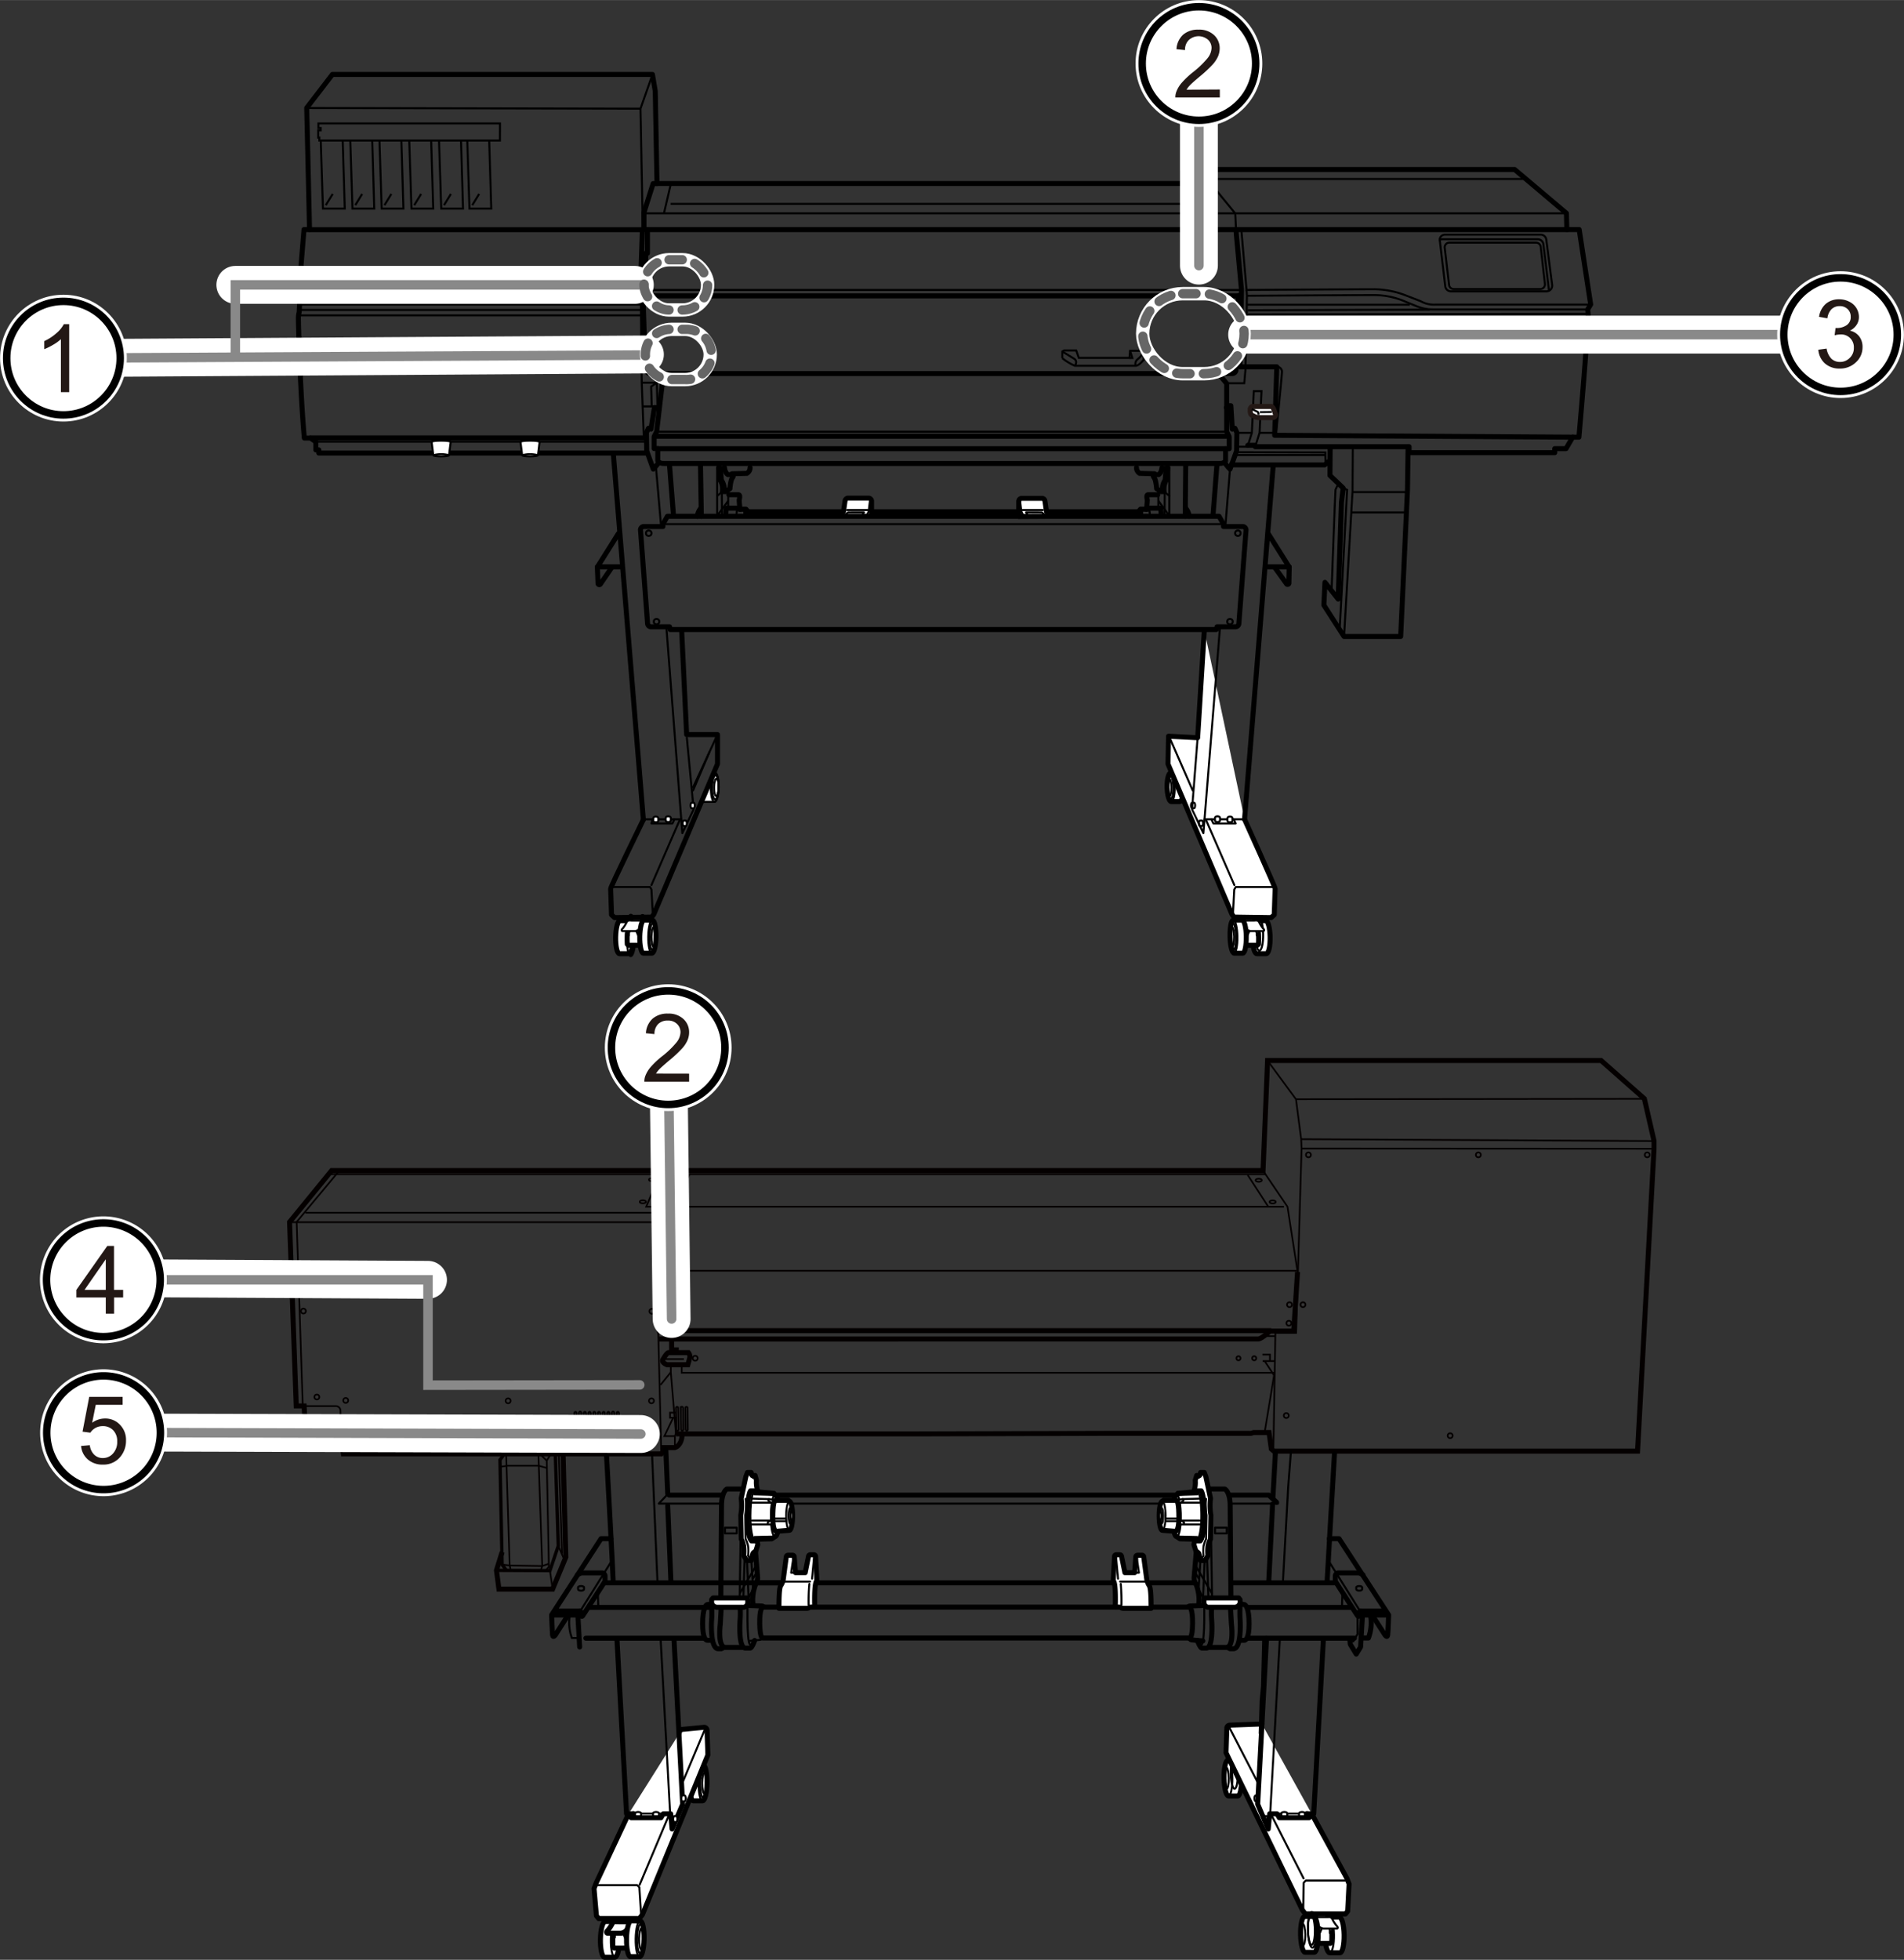 <svg xmlns="http://www.w3.org/2000/svg" width="100.58mm" height="103.51mm" viewBox="0 0 285.11 293.4"><rect x="0" y="0" width="285.11" height="293.4" fill="#333333" stroke="none"/><defs><style>.cls-1,.cls-14,.cls-3,.cls-6,.cls-7{fill:#fff;}.cls-1,.cls-14,.cls-2,.cls-3,.cls-4,.cls-5,.cls-7{stroke:#000;}.cls-1,.cls-11,.cls-12,.cls-16,.cls-17,.cls-18,.cls-2,.cls-3,.cls-4{stroke-linecap:round;}.cls-1,.cls-2,.cls-3,.cls-4{stroke-linejoin:round;}.cls-1,.cls-4,.cls-6,.cls-9{stroke-width:0.75px;}.cls-10,.cls-11,.cls-12,.cls-13,.cls-16,.cls-17,.cls-18,.cls-2,.cls-4,.cls-5,.cls-8,.cls-9{fill:none;}.cls-2,.cls-3,.cls-5,.cls-7{stroke-width:0.3px;}.cls-10,.cls-5,.cls-6,.cls-7,.cls-8,.cls-9{stroke-miterlimit:10;}.cls-6{stroke:#231815;}.cls-10,.cls-8,.cls-9{stroke:#040000;}.cls-8{stroke-width:0.25px;}.cls-10{stroke-width:0.5px;}.cls-11,.cls-13,.cls-16{stroke:#fff;}.cls-11{stroke-width:5.67px;}.cls-12{stroke:#898989;stroke-width:1.42px;}.cls-13{stroke-width:1.98px;}.cls-14{stroke-width:1.12px;}.cls-15{fill:#231815;}.cls-16{stroke-width:2px;}.cls-17,.cls-18{stroke:#666;stroke-width:1.4px;}.cls-17{stroke-dasharray:2 2;}.cls-18{stroke-dasharray:1.97 1.97;}</style></defs><g id="レイヤー_5" data-name="レイヤー 5"><path class="cls-1" d="M94.28,137.82c-.13,0-1.3,0-1.43,0-.34,0-.63,1.07-.66,2.44s.22,2.49.56,2.51c.14,0,1.31,0,1.43,0,.34,0,.64-1.07.67-2.44S94.62,137.84,94.28,137.82Z"/><ellipse class="cls-2" cx="94.23" cy="140.3" rx="2.48" ry="0.61" transform="matrix(0.02, -1, 1, 0.02, -47.68, 232.08)"/><path class="cls-1" d="M94.47,137.17V138a11.75,11.75,0,0,0-.54,1.76,15.75,15.75,0,0,0,0,1.59l.19.16h2.1l0-4.3"/><polyline class="cls-3" points="93.74 139.14 93.99 140.03 94.18 140.03 94.18 138.95"/><polyline class="cls-3" points="95.17 139.11 95.58 140.06 95.94 140.06 96.19 138.82"/><path class="cls-3" d="M93.86,138a4.85,4.85,0,0,1-.62,1c-.26.22-.15.39,0,.39s1.7,0,1.88,0a1.29,1.29,0,0,0,.81-.51c.12-.24.36-.76.36-.76s.12-.34-.26-.32-1.58,0-1.58,0A.55.55,0,0,0,93.86,138Z"/><path class="cls-1" d="M97.7,137.75H96.43c-.32,0-.6,1.08-.63,2.44s.22,2.5.54,2.51c.12,0,1.15,0,1.27,0,.32,0,.6-1.07.62-2.44S98,137.77,97.7,137.75Z"/><ellipse class="cls-2" cx="97.76" cy="140.23" rx="2.07" ry="0.48" transform="translate(-44.05 235.69) rotate(-89.07)"/><ellipse class="cls-2" cx="97.66" cy="140.22" rx="2.48" ry="0.58" transform="translate(-44.14 235.58) rotate(-89.07)"/><ellipse class="cls-2" cx="97.91" cy="140.23" rx="1.5" ry="0.35" transform="translate(-43.9 235.85) rotate(-89.07)"/><path class="cls-3" d="M105.27,119.13c0,1.2.13.89.44.91H107c.32,0,.6-.94.62-2.14s-.21-2.18-.53-2.2"/><ellipse class="cls-2" cx="107.13" cy="117.87" rx="1.81" ry="0.48" transform="translate(-12.74 222.76) rotate(-88.92)"/><ellipse class="cls-2" cx="107.03" cy="117.86" rx="2.17" ry="0.58" transform="translate(-12.83 222.65) rotate(-88.92)"/><ellipse class="cls-2" cx="107.29" cy="117.87" rx="1.31" ry="0.35" transform="translate(-12.59 222.91) rotate(-88.92)"/><line class="cls-2" x1="106.21" y1="112.63" x2="103.79" y2="118.32"/><line class="cls-4" x1="91.84" y1="67.89" x2="96.34" y2="122.7"/><path class="cls-4" d="M92.59,79.89l-3.14,5,.1,2.45a.19.19,0,0,0,.35.1L91.57,85"/><line class="cls-4" x1="89.45" y1="84.85" x2="92.92" y2="84.85"/><line class="cls-2" x1="98.21" y1="69.76" x2="98.99" y2="78.7"/><line class="cls-4" x1="100.25" y1="69.59" x2="100.86" y2="77.26"/><line class="cls-4" x1="104.89" y1="69.59" x2="105.02" y2="77.3"/><path class="cls-4" d="M104.89,76.15a2.1,2.1,0,0,0-.47,1.15"/><line class="cls-2" x1="107.39" y1="70" x2="107.39" y2="77.26"/><path class="cls-2" d="M108.08,69.89l.16,1.91a2.48,2.48,0,0,1,.39,1,3.93,3.93,0,0,1,0,.79"/><path class="cls-4" d="M107.64,69.89l.16,1.91a2.38,2.38,0,0,1,.38,1,3.93,3.93,0,0,1,0,.79h.45l.67-.44a6.79,6.79,0,0,1,.19-1.21,1.34,1.34,0,0,1,.25-.51l.13-.41"/><path class="cls-4" d="M112.32,70a1,1,0,0,1-.48.86l-2.23.06-.22.13H109s-.42-.22-.51-1.05"/><line class="cls-2" x1="109.04" y1="73.24" x2="109.04" y2="76"/><path class="cls-4" d="M111.9,76.51a.85.85,0,0,0-.19-.28h-1l-.19-.16h-1.72s-.12,0-.12,1.14"/><path class="cls-2" d="M110.47,76.07a2.64,2.64,0,0,0-.16,1.21"/><line class="cls-2" x1="107.42" y1="74.22" x2="108.21" y2="73.55"/><line class="cls-2" x1="109.01" y1="75.02" x2="107.51" y2="77.05"/><line class="cls-2" x1="108.08" y1="72.28" x2="108.12" y2="77.25"/><polyline class="cls-4" points="126.22 76.61 111.68 76.61 111.68 77.28"/><line class="cls-4" x1="152.32" y1="76.61" x2="130.58" y2="76.61"/><path class="cls-4" d="M109.13,74.06h1.44c.32,0,.16.61.12.8a13.08,13.08,0,0,0,.13,1.37"/><line class="cls-2" x1="99.27" y1="78.46" x2="183.22" y2="78.46"/><circle class="cls-2" cx="97.14" cy="79.82" r="0.41"/><circle class="cls-2" cx="98.31" cy="93.06" r="0.41"/><path class="cls-4" d="M102.07,94.34l.75,15.63h4.62l0,4.4L97.89,136.9l-.3.39-5.56.08-.46-.42s-.13-3.61-.13-3.91,4.9-10.34,4.9-10.34"/><polyline class="cls-2" points="102.85 110.44 103.87 121.16 102.17 124.73 102.01 122.65 100.99 122.65 100.69 123.28 97.55 123.28 97.71 122.69"/><line class="cls-2" x1="102.01" y1="122.65" x2="99.78" y2="93.83"/><line class="cls-2" x1="100.99" y1="122.65" x2="96.47" y2="122.65"/><path class="cls-3" d="M98.58,122.48c0-.13-.17-.24-.38-.24s-.38.11-.38.24v.39c0,.13.17.23.38.23s.38-.1.38-.23Z"/><path class="cls-3" d="M100.45,122.43c0-.13-.17-.23-.39-.23s-.38.1-.38.23v.4c0,.13.17.23.38.23s.39-.1.39-.23Z"/><path class="cls-3" d="M102.69,123.67c.09,0,.16-.19.16-.42s-.08-.41-.17-.41h-.29c-.09,0-.17.18-.17.41s.08.41.18.41Z"/><path class="cls-3" d="M103.87,121c.1,0,.17-.19.17-.42s-.08-.41-.17-.41h-.29c-.1,0-.17.19-.17.42s.08.41.17.41Z"/><line class="cls-2" x1="101.75" y1="122.82" x2="97.55" y2="132.49"/><polyline class="cls-2" points="91.52 132.79 97.34 132.79 97.55 133.17 97.76 137.07"/><path class="cls-1" d="M188.09,137.82c.14,0,1.31,0,1.44,0,.33,0,.63,1.07.66,2.44s-.23,2.49-.57,2.51c-.13,0-1.3,0-1.43,0-.34,0-.63-1.07-.66-2.44S187.75,137.84,188.09,137.82Z"/><ellipse class="cls-2" cx="188.14" cy="140.3" rx="0.61" ry="2.48" transform="matrix(1, -0.02, 0.02, 1, -2.41, 3.29)"/><path class="cls-1" d="M187.9,137.17V138a12.74,12.74,0,0,1,.55,1.76,15.75,15.75,0,0,1,0,1.59l-.19.16h-2.1l0-4.3"/><polyline class="cls-3" points="188.64 139.14 188.38 140.03 188.19 140.03 188.19 138.95"/><polyline class="cls-3" points="187.21 139.11 186.79 140.06 186.44 140.06 186.19 138.82"/><path class="cls-3" d="M188.52,138a4.85,4.85,0,0,0,.62,1c.25.22.14.39,0,.39s-1.7,0-1.88,0a1.29,1.29,0,0,1-.81-.51c-.13-.24-.36-.76-.36-.76s-.12-.34.25-.32,1.59,0,1.59,0A.55.55,0,0,1,188.52,138Z"/><path class="cls-1" d="M184.67,137.75H186c.32,0,.6,1.08.62,2.44s-.21,2.5-.53,2.51c-.13,0-1.15,0-1.27,0-.32,0-.6-1.07-.63-2.44S184.35,137.77,184.67,137.75Z"/><ellipse class="cls-2" cx="184.62" cy="140.23" rx="0.48" ry="2.07" transform="translate(-2.26 3.03) rotate(-0.93)"/><ellipse class="cls-2" cx="184.72" cy="140.22" rx="0.58" ry="2.48" transform="translate(-2.26 3.03) rotate(-0.93)"/><ellipse class="cls-2" cx="184.47" cy="140.23" rx="0.35" ry="1.5" transform="translate(-2.26 3.02) rotate(-0.93)"/><path class="cls-1" d="M175.3,115.69c.12,0,1.15,0,1.27,0,.32,0,.6.94.62,2.14S177,120,176.66,120h-1.27c-.32,0-.6-.94-.63-2.14S175,115.71,175.3,115.69Z"/><ellipse class="cls-2" cx="175.24" cy="117.87" rx="0.48" ry="1.81" transform="translate(-2.2 3.33) rotate(-1.08)"/><ellipse class="cls-2" cx="175.34" cy="117.86" rx="0.58" ry="2.17" transform="translate(-2.2 3.33) rotate(-1.08)"/><ellipse class="cls-2" cx="175.09" cy="117.87" rx="0.35" ry="1.31" transform="translate(-2.2 3.33) rotate(-1.08)"/><path class="cls-1" d="M186.36,122.65s4.58,10.1,4.58,10.39-.13,3.91-.13,3.91l-.47.42-5.56-.08-.29-.39-9.59-22.53.08-4.16,4.36.23,1-16.1"/><line class="cls-2" x1="178.59" y1="118.32" x2="174.98" y2="110.06"/><line class="cls-4" x1="190.65" y1="69.72" x2="186.36" y2="122.65"/><path class="cls-4" d="M189.91,79.89l3.14,5L193,87.3a.19.19,0,0,1-.35.1L190.93,85"/><line class="cls-4" x1="193.05" y1="84.85" x2="189.57" y2="84.85"/><line class="cls-2" x1="184.26" y1="69.32" x2="183.5" y2="78.7"/><line class="cls-4" x1="182.23" y1="69.5" x2="181.63" y2="77.26"/><line class="cls-4" x1="177.55" y1="69.67" x2="177.48" y2="77.3"/><path class="cls-4" d="M177.6,76.15a2.1,2.1,0,0,1,.47,1.15"/><line class="cls-2" x1="175.1" y1="70" x2="175.1" y2="77.26"/><path class="cls-2" d="M174.41,69.89l-.16,1.91a2.38,2.38,0,0,0-.38,1,3.16,3.16,0,0,0,0,.79"/><path class="cls-4" d="M174.85,69.89l-.15,1.91a2.48,2.48,0,0,0-.39,1,3.93,3.93,0,0,0,0,.79h-.44l-.67-.44A7.91,7.91,0,0,0,173,71.9a1.42,1.42,0,0,0-.26-.51L172.6,71"/><path class="cls-4" d="M170.18,70a1,1,0,0,0,.47.86l2.23.06.22.13h.39s.41-.22.51-1.05"/><line class="cls-2" x1="173.45" y1="73.24" x2="173.45" y2="76"/><path class="cls-4" d="M170.59,76.51a.85.85,0,0,1,.19-.28h1.05l.19-.16h1.72s.13,0,.13,1.14"/><path class="cls-2" d="M172,76.07a2.64,2.64,0,0,1,.16,1.21"/><line class="cls-2" x1="175.08" y1="74.22" x2="174.28" y2="73.55"/><line class="cls-2" x1="173.49" y1="75.02" x2="174.98" y2="77.05"/><line class="cls-2" x1="174.41" y1="72.28" x2="174.38" y2="77.25"/><polyline class="cls-4" points="156.85 76.61 170.81 76.61 170.81 77.28"/><path class="cls-4" d="M173.36,74.06h-1.43c-.32,0-.16.61-.13.8a13.08,13.08,0,0,1-.13,1.37"/><path class="cls-4" d="M182.14,94.24l.1-.41H185a.51.51,0,0,0,.51-.47l1.07-14a.51.51,0,0,0-.51-.54h-2.86v-.35l-.66-1.18H99.94l-.67,1.18v.35H96.41a.5.5,0,0,0-.5.54l1.06,14a.52.52,0,0,0,.51.47h2.78l.09.41Z"/><circle class="cls-2" cx="185.36" cy="79.82" r="0.41"/><circle class="cls-2" cx="184.18" cy="93.06" r="0.41"/><line class="cls-2" x1="180.37" y1="122.65" x2="182.69" y2="93.83"/><line class="cls-2" x1="181.39" y1="122.65" x2="186.36" y2="122.65"/><path class="cls-3" d="M183.8,122.48c0-.13.17-.24.38-.24s.38.11.38.24v.39c0,.13-.17.23-.38.23s-.38-.1-.38-.23Z"/><path class="cls-3" d="M181.93,122.43c0-.13.17-.23.38-.23s.38.1.38.23v.4c0,.13-.17.23-.38.23s-.38-.1-.38-.23Z"/><path class="cls-3" d="M179.69,123.67c-.09,0-.17-.19-.17-.42s.08-.41.18-.41H180c.09,0,.16.18.16.41s-.08.41-.17.41Z"/><path class="cls-3" d="M178.5,121c-.09,0-.17-.19-.16-.42s.07-.41.17-.41h.29c.09,0,.17.19.16.42s-.07.41-.17.41Z"/><line class="cls-2" x1="180.62" y1="122.82" x2="184.83" y2="132.49"/><polyline class="cls-2" points="190.85 132.79 185.04 132.79 184.82 133.17 184.61 137.07"/><path class="cls-1" d="M125.77,77.28a.54.54,0,0,1,.13-.42c.16-.12.41-.28.41-.28l.23-1.61a.47.47,0,0,1,.46-.4h3.05a.46.46,0,0,1,.46.46v2.25Z"/><path class="cls-2" d="M129.08,77.28a1,1,0,0,1,.13-.32l.16-.26H127l-.28.23a.57.57,0,0,0-.16.35"/><line class="cls-2" x1="126.85" y1="76.35" x2="129.91" y2="76.35"/><polyline class="cls-2" points="130.26 75.02 130.07 76.58 129.78 77.18"/><path class="cls-1" d="M157.24,77.28a.54.54,0,0,0-.13-.42c-.16-.12-.41-.28-.41-.28L156.47,75a.46.46,0,0,0-.46-.4h-3a.46.46,0,0,0-.46.46v2.25Z"/><path class="cls-2" d="M153.93,77.28a1,1,0,0,0-.13-.32l-.16-.26H156l.28.23a.57.57,0,0,1,.16.35"/><line class="cls-2" x1="156.16" y1="76.35" x2="153.1" y2="76.35"/><polyline class="cls-2" points="152.75 75.02 152.94 76.58 153.23 77.18"/><path class="cls-4" d="M186.85,66.66h1.06l.05.21H211v.89h21.81v-.6h1.69l1-1.72h.93s1.25-14,1.38-18.46l-.07-.65.45-.76-1.72-11.21h-1.85s-.06-2.44-.06-2.44l-7.75-6.55H177.34l-.24.24v1.86H98.38l-.26-13.82-.42-2.51H49.77l-3.84,5,.42,18.22h-.83l-.74,9,.16.57-.14,2.8a3.42,3.42,0,0,0-.12.94c0,.55.24,10.68.89,17.9h.91l.82.57v1.21h.44v.47H96.89"/><polyline class="cls-5" points="185.09 34.46 184.97 31.95 181.34 27.51 177.1 27.48"/><polyline class="cls-4" points="235.53 65.44 190.87 65.16 191.19 54.91 185.66 54.91 185.9 43.35 185.12 34.96 185.09 34.46"/><line class="cls-5" x1="44.8" y1="46.4" x2="95.98" y2="46.4"/><line class="cls-5" x1="44.76" y1="47.21" x2="96.02" y2="47.21"/><line class="cls-4" x1="234.67" y1="34.37" x2="96.82" y2="34.37"/><path class="cls-5" d="M185.88,34.4l.78,9s16.89-.1,19.25-.1a13.5,13.5,0,0,1,4.52.89l2.29.89a4.11,4.11,0,0,0,2.29.51H238.2"/><path class="cls-5" d="M186.66,43.39l.06.88s-.06,2.11,0,2.88-.23,7.77-.23,7.77"/><path class="cls-5" d="M186.72,44.27s16.71-.1,19.19-.1a11.71,11.71,0,0,1,4.58,1l1.72.7a6.57,6.57,0,0,0,2.42.45h23.12"/><line class="cls-5" x1="214.12" y1="46.35" x2="186.85" y2="46.44"/><line class="cls-5" x1="186.92" y1="47.07" x2="237.76" y2="46.98"/><path class="cls-5" d="M232.42,42.61l-.87-6.74a.84.84,0,0,0-.84-.74H216.36a.77.77,0,0,0-.74,1l.8,6.73a.85.85,0,0,0,.85.75h14.3A.85.85,0,0,0,232.42,42.61Z"/><path class="cls-5" d="M231.34,42.48l-.63-5.55a.71.71,0,0,0-.7-.61h-13a.69.69,0,0,0-.67.79l.65,5.55a.69.69,0,0,0,.7.61h12.91A.71.71,0,0,0,231.34,42.48Z"/><path class="cls-5" d="M231.93,43.44a.76.76,0,0,0,0-.15l-.82-6.74a.86.86,0,0,0-.85-.74H216a.86.86,0,0,0-.36.07"/><path class="cls-5" d="M191.27,54.91a.74.74,0,0,1,.7.81c-.06,1.06-.91,9.44-.91,9.44"/><polyline class="cls-5" points="187.96 66.87 188.61 64.79 188.9 58.55 187.75 58.55 187.46 64.79 186.81 66.87 185.09 66.87"/><polyline class="cls-4" points="199.18 66.95 199.15 71.17 201.13 73.06 200.87 75.19 200.38 89.68 198.4 87.18 198.24 90.59 201.26 95.28 209.74 95.28 210.76 73.28 210.85 66.91"/><polyline class="cls-5" points="202.57 66.91 202.53 73.53 201.26 95.28"/><line class="cls-5" x1="202.53" y1="73.66" x2="210.68" y2="73.66"/><polyline class="cls-5" points="201.13 73.06 201.72 73.32 200.62 93.97"/><path class="cls-5" d="M200.41,72.43s-.39.76-.43.89-.58,15.06-.58,15.06"/><path class="cls-5" d="M159.07,52.61v1a8,8,0,0,0,1.87,1.14h9.13c.5,0,1.18-.89,1.18-.89v-.72l-.08-.63h-1.95l-.09,1.06h-7.59l-.39-1.11h-1.82Z"/><path class="cls-5" d="M159.07,52.61l1.79,1.1c.59.39.08,1.06.08,1.06"/><path class="cls-5" d="M170.07,54.77a.87.87,0,0,1,.29-1c.51-.43.81-.77.81-1.27"/><polyline class="cls-5" points="169.13 53.59 169.56 53.59 169.22 52.52"/><line class="cls-5" x1="185.88" y1="43.4" x2="96.69" y2="43.4"/><line class="cls-5" x1="95.85" y1="43.32" x2="44.72" y2="43.32"/><line class="cls-5" x1="95.91" y1="44.12" x2="44.96" y2="43.95"/><polyline class="cls-4" points="183.63 61.02 183.84 60.73 184.31 60.73 184.53 64.24 184.7 64.11 184.92 64.11 185.21 64.75 185.17 67.5 184.19 70.22 183.98 70.01 183.35 69.24"/><line class="cls-5" x1="187.46" y1="64.79" x2="185.21" y2="64.79"/><line class="cls-5" x1="188.61" y1="64.79" x2="190.77" y2="64.79"/><polyline class="cls-5" points="186.53 54.95 186.32 57.36 183.63 57.36"/><path class="cls-4" d="M99.22,56V57l-.89,7.6-.38.76v1.79h.55V69s.17.38.93.38h83.15c.77,0,.94-.38.94-.38V67.17h.55V65.38l-.38-.76,0-7.2L182.53,56"/><polyline class="cls-4" points="98.5 67.17 132.04 67.17 157.79 67.17 183.51 67.17"/><polyline class="cls-4" points="98.67 61.31 98.46 61.01 97.99 61.01 97.48 64.24 97.31 64.11 97.1 64.11 96.8 64.75 96.84 67.5 97.82 70.22 98.03 70.01 98.67 69.24"/><polyline class="cls-5" points="98.33 64.62 125.25 64.62 154.6 64.62 183.69 64.62"/><polyline class="cls-4" points="98.08 65.3 124.99 65.3 154.86 65.3 183.94 65.3"/><polyline class="cls-4" points="96.19 34.51 95.88 43.49 96.01 44.29 185.85 44.29"/><polyline class="cls-5" points="95.95 43.96 96.08 56.36 96.11 57.62 96.41 65.52"/><path class="cls-4" d="M96.28,44.29l.36,10.92a.77.77,0,0,0,.77.71h87.1a.57.57,0,0,0,.57-.53l.37-11.14"/><polyline class="cls-5" points="96.24 60.84 98.46 60.84 98.73 60.67"/><polyline class="cls-5" points="99.2 56.26 98.35 57.28 96.19 57.28"/><polyline class="cls-5" points="98.46 60.84 98.35 57.28 97.5 57.87 97.59 60.84"/><line class="cls-5" x1="44.87" y1="45.59" x2="96" y2="45.59"/><line class="cls-5" x1="202.3" y1="76.71" x2="210.59" y2="76.71"/><polyline class="cls-4" points="98.38 27.48 97.8 27.48 96.43 31.8 96.43 34.37 96.95 34.37 96.95 37.91 96.69 37.91 96.69 44.26"/><line class="cls-5" x1="186.74" y1="45.61" x2="211.11" y2="45.61"/><line class="cls-5" x1="177.33" y1="25.6" x2="178.98" y2="27.51"/><line class="cls-5" x1="178.33" y1="26.79" x2="228.32" y2="26.79"/><line class="cls-5" x1="234.54" y1="31.93" x2="96.47" y2="31.93"/><line class="cls-5" x1="100.46" y1="27.49" x2="99.42" y2="31.95"/><line class="cls-5" x1="100.42" y1="30.52" x2="179.52" y2="30.52"/><line class="cls-5" x1="177.29" y1="27.53" x2="180.85" y2="31.87"/><line class="cls-4" x1="96.26" y1="34.38" x2="46.35" y2="34.38"/><polyline class="cls-5" points="97.7 11.15 95.91 16.26 96.26 34.38"/><polygon class="cls-5" points="74.86 21.03 47.82 21.03 47.82 20.59 47.65 20.59 47.65 19.51 48.02 19.51 48.02 19.16 47.68 19.16 47.68 18.47 74.87 18.47 74.86 21.03"/><polyline class="cls-5" points="48.03 21.06 48.36 31.23 51.63 31.23 51.32 21.01"/><line class="cls-5" x1="49.82" y1="29.03" x2="48.78" y2="30.71"/><polyline class="cls-5" points="52.45 21.06 52.78 31.23 56.04 31.23 55.74 21.01"/><line class="cls-5" x1="54.23" y1="29.03" x2="53.2" y2="30.71"/><polyline class="cls-5" points="56.82 21.06 57.15 31.23 60.41 31.23 60.1 21.01"/><line class="cls-5" x1="58.6" y1="29.03" x2="57.57" y2="30.71"/><polyline class="cls-5" points="61.28 21.06 61.61 31.23 64.87 31.23 64.56 21.01"/><line class="cls-5" x1="63.06" y1="29.03" x2="62.03" y2="30.71"/><polyline class="cls-5" points="65.74 21.06 66.07 31.23 69.33 31.23 69.03 21.01"/><line class="cls-5" x1="67.52" y1="29.03" x2="66.49" y2="30.71"/><polyline class="cls-5" points="69.97 21.06 70.3 31.23 73.56 31.23 73.25 21.01"/><line class="cls-5" x1="71.75" y1="29.03" x2="70.72" y2="30.71"/><line class="cls-4" x1="46.48" y1="65.55" x2="96.79" y2="65.55"/><line class="cls-5" x1="47.3" y1="66.12" x2="96.79" y2="66.12"/><path class="cls-6" d="M190.79,62.2h-2.51"/><path class="cls-6" d="M190.33,60.84h-2.76c-.26,0-.36.36-.36.36v.31s0,.42.15.56a1.55,1.55,0,0,0,.37.21,1.79,1.79,0,0,0,.83.24h2s.6-.06.41-.61-.27-.71-.27-.71S190.54,60.84,190.33,60.84Z"/><path class="cls-5" d="M187.47,61.23l.87.43s.14.08.11.44"/><line class="cls-5" x1="188.66" y1="61.69" x2="190.43" y2="61.67"/><polyline class="cls-5" points="185.13 67.7 198.46 67.73 198.46 68.16 198.49 69.2"/><polyline class="cls-4" points="199.08 68.97 198.36 69.59 184.41 69.59"/><line class="cls-5" x1="184.97" y1="68.12" x2="198.43" y2="68.12"/><path class="cls-7" d="M67.24,68.15c0,.09-.53.17-1.18.17s-1.18-.08-1.18-.17l-.25-2c0-.11.64-.19,1.43-.19s1.43.08,1.43.19Z"/><path class="cls-5" d="M64.88,68.15a4.43,4.43,0,0,1,2.36,0"/><path class="cls-7" d="M80.55,68.15c0,.09-.53.17-1.18.17s-1.18-.08-1.18-.17l-.25-2c0-.11.64-.19,1.43-.19s1.43.08,1.43.19Z"/><path class="cls-5" d="M78.19,68.15a4.43,4.43,0,0,1,2.36,0"/><polyline class="cls-2" points="184.76 122.68 185.03 123.28 181.69 123.28 181.39 122.65 180.37 122.65 180.2 124.73 178.5 121.16 179.34 110.44 179.21 112.01"/><line class="cls-2" x1="107.44" y1="109.97" x2="103.79" y2="117.86"/><line class="cls-5" x1="45.93" y1="16.16" x2="95.91" y2="16.26"/><circle class="cls-8" cx="104.1" cy="203.34" r="0.37"/><line class="cls-8" x1="43.32" y1="182.97" x2="98.13" y2="182.97"/><line class="cls-8" x1="98.83" y1="190.24" x2="194.18" y2="190.24"/><polyline class="cls-8" points="98.81 175.83 96.76 180.66 99.56 180.66"/><polyline class="cls-8" points="50.77 175.3 44.42 182.93 45.33 210.36"/><path class="cls-8" d="M45.54,210.5h4.75a.69.69,0,0,1,.69.63l.1,3.89"/><polyline class="cls-8" points="45.78 215.02 46.1 215.85 47.43 215.85 48.08 215.07"/><circle class="cls-8" cx="45.43" cy="196.28" r="0.37"/><circle class="cls-8" cx="47.45" cy="209.14" r="0.37"/><circle class="cls-8" cx="51.77" cy="209.65" r="0.37"/><circle class="cls-8" cx="52.25" cy="216.08" r="0.37"/><circle class="cls-8" cx="98.01" cy="215.87" r="0.37"/><circle class="cls-8" cx="76.09" cy="209.71" r="0.37"/><circle class="cls-8" cx="97.55" cy="209.71" r="0.37"/><circle class="cls-8" cx="97.61" cy="196.31" r="0.37"/><ellipse class="cls-8" cx="96.26" cy="179.92" rx="0.46" ry="0.23"/><ellipse class="cls-8" cx="98.46" cy="179.92" rx="0.46" ry="0.23"/><ellipse class="cls-8" cx="97.64" cy="176.61" rx="0.46" ry="0.23"/><ellipse class="cls-8" cx="99.94" cy="176.61" rx="0.46" ry="0.23"/><ellipse class="cls-8" cx="100.94" cy="175.51" rx="0.46" ry="0.23"/><circle class="cls-8" cx="246.66" cy="172.89" r="0.37"/><circle class="cls-8" cx="221.37" cy="172.89" r="0.37"/><circle class="cls-8" cx="195.93" cy="172.89" r="0.37"/><circle class="cls-8" cx="217.15" cy="214.93" r="0.37"/><circle class="cls-8" cx="192.61" cy="211.92" r="0.37"/><circle class="cls-8" cx="193.09" cy="195.32" r="0.37"/><circle class="cls-8" cx="193" cy="198.09" r="0.37"/><circle class="cls-8" cx="195.11" cy="195.32" r="0.37"/><circle class="cls-8" cx="99.67" cy="195.35" r="0.37"/><path class="cls-8" d="M86.24,213.82a.18.18,0,0,1-.18-.17l-.06-2.1a.18.18,0,0,1,.16-.18.17.17,0,0,1,.18.17l.07,2.1a.18.18,0,0,1-.17.18Z"/><path class="cls-8" d="M86.32,216.6a.17.17,0,0,1-.17-.17l-.06-2.1a.18.18,0,0,1,.16-.18.17.17,0,0,1,.18.17l.06,2.1a.16.16,0,0,1-.16.18Z"/><path class="cls-8" d="M86.94,213.82a.18.18,0,0,1-.17-.17l-.07-2.1a.18.18,0,1,1,.35,0l.06,2.1a.18.18,0,0,1-.16.18Z"/><path class="cls-8" d="M87,216.6a.17.17,0,0,1-.17-.17l-.07-2.1a.18.18,0,0,1,.17-.18.17.17,0,0,1,.17.17l.07,2.1a.17.17,0,0,1-.17.18Z"/><path class="cls-8" d="M87.64,213.82a.18.18,0,0,1-.17-.17l-.06-2.1a.17.17,0,0,1,.16-.18.17.17,0,0,1,.18.17l.07,2.1a.18.18,0,0,1-.17.18Z"/><path class="cls-8" d="M87.73,216.6a.17.17,0,0,1-.17-.17l-.07-2.1a.19.19,0,0,1,.17-.18.18.18,0,0,1,.18.17l.06,2.1a.16.16,0,0,1-.16.18Z"/><path class="cls-8" d="M88.35,213.82a.18.18,0,0,1-.17-.17l-.07-2.1a.18.18,0,0,1,.17-.18.17.17,0,0,1,.17.17l.07,2.1a.18.18,0,0,1-.17.18Z"/><path class="cls-8" d="M88.44,216.6a.18.18,0,0,1-.18-.17l-.06-2.1a.18.18,0,0,1,.17-.18.17.17,0,0,1,.17.17l.07,2.1a.17.17,0,0,1-.17.18Z"/><path class="cls-8" d="M89.05,213.82a.18.18,0,0,1-.17-.17l-.06-2.1a.17.17,0,0,1,.16-.18.17.17,0,0,1,.18.17l.06,2.1a.17.17,0,0,1-.16.18Z"/><path class="cls-8" d="M89.14,216.6a.17.17,0,0,1-.17-.17l-.07-2.1a.18.18,0,0,1,.17-.18.18.18,0,0,1,.18.17l.06,2.1a.17.17,0,0,1-.16.18Z"/><path class="cls-8" d="M89.76,213.82a.17.17,0,0,1-.17-.17l-.07-2.1a.18.18,0,0,1,.17-.18.17.17,0,0,1,.17.17l.07,2.1a.18.18,0,0,1-.17.18Z"/><path class="cls-8" d="M89.84,216.6a.18.18,0,0,1-.17-.17l-.06-2.1a.18.18,0,0,1,.16-.18.17.17,0,0,1,.18.17l.07,2.1a.18.18,0,0,1-.17.18Z"/><path class="cls-8" d="M90.46,213.82a.18.18,0,0,1-.17-.17l-.07-2.1a.18.18,0,0,1,.17-.18.18.18,0,0,1,.18.17l.06,2.1a.17.17,0,0,1-.16.18Z"/><path class="cls-8" d="M90.55,216.6a.17.17,0,0,1-.17-.17l-.07-2.1a.18.18,0,0,1,.17-.18.17.17,0,0,1,.17.17l.07,2.1a.17.17,0,0,1-.17.18Z"/><path class="cls-8" d="M91.17,213.82a.18.18,0,0,1-.18-.17l-.06-2.1a.18.18,0,0,1,.16-.18.17.17,0,0,1,.18.17l.07,2.1a.18.18,0,0,1-.17.18Z"/><path class="cls-8" d="M91.25,216.6a.17.17,0,0,1-.17-.17l-.06-2.1a.18.18,0,0,1,.16-.18.17.17,0,0,1,.18.17l.06,2.1a.16.16,0,0,1-.16.18Z"/><path class="cls-8" d="M91.87,213.82a.18.18,0,0,1-.17-.17l-.07-2.1a.18.18,0,1,1,.35,0l.06,2.1a.18.18,0,0,1-.16.18Z"/><path class="cls-8" d="M92,216.6a.17.17,0,0,1-.17-.17l-.07-2.1a.18.18,0,0,1,.17-.18.17.17,0,0,1,.17.17l.07,2.1a.17.17,0,0,1-.17.18Z"/><path class="cls-8" d="M92.57,213.82a.18.18,0,0,1-.17-.17l-.06-2.1a.17.17,0,0,1,.16-.18.17.17,0,0,1,.18.17l.07,2.1a.18.18,0,0,1-.17.18Z"/><path class="cls-8" d="M101.45,214.18a.18.18,0,0,1-.17-.17l-.07-3.23a.17.17,0,0,1,.17-.17.17.17,0,0,1,.17.16l.07,3.23a.18.18,0,0,1-.17.18Z"/><path class="cls-8" d="M102.15,214.18A.18.18,0,0,1,102,214l-.06-3.23a.16.16,0,0,1,.16-.17.17.17,0,0,1,.18.16l.06,3.23a.18.18,0,0,1-.16.18Z"/><path class="cls-8" d="M102.86,214.18a.18.18,0,0,1-.18-.17l-.06-3.23a.17.17,0,0,1,.17-.17.17.17,0,0,1,.17.16L103,214a.18.18,0,0,1-.17.18Z"/><path class="cls-8" d="M92.66,216.6a.17.17,0,0,1-.17-.17l-.07-2.1a.19.19,0,0,1,.17-.18.18.18,0,0,1,.18.17l.06,2.1a.16.16,0,0,1-.16.18Z"/><polyline class="cls-8" points="99.02 217.65 98.17 183.17 99.33 180.66 192.26 180.66"/><line class="cls-8" x1="45.74" y1="181.55" x2="98.77" y2="181.55"/><path class="cls-9" d="M194.3,190.4l-.58,8.87h-3.55s-1.24,1.19-1.79,1.19H98.67"/><polyline class="cls-8" points="189.13 175.26 192.79 180.65 194.3 190.4"/><polyline class="cls-8" points="190.78 205.51 102.08 205.51 102.08 204.37"/><path class="cls-8" d="M101.24,214.68v-2.43s-.91,0-.91,0v-.76h.82"/><path class="cls-9" d="M102.14,214.78c-.06,1.69-1.08,1.94-1.08,1.94H99.44v.38l-.42.55H51.42L51.08,215h-5.3l-.24-4.52H44.36l-1-27.53,6.3-7.71H189.13l.68-16.48h49.94l6.48,5.72,1.45,6.32,0,1.16-2.47,45.28H190.74l-.37-.32-.34-2.46h-2.29l-.43.12H166.75l-29.16.08H101.24"/><circle class="cls-8" cx="185.45" cy="203.34" r="0.31"/><circle class="cls-8" cx="187.81" cy="203.34" r="0.31"/><line class="cls-8" x1="103.23" y1="175.83" x2="101.19" y2="180.48"/><line class="cls-8" x1="49.19" y1="175.79" x2="189.5" y2="175.79"/><polyline class="cls-9" points="98.73 190.09 98.75 199.21 190.37 199.21"/><line class="cls-8" x1="99.56" y1="180.66" x2="98.73" y2="190.09"/><polyline class="cls-8" points="189.81 158.78 194.06 164.56 194.84 170.54 194.9 171.95 194.09 199.54 190.98 199.54 190.68 217.08"/><line class="cls-8" x1="186.83" y1="175.89" x2="189.93" y2="180.68"/><ellipse class="cls-8" cx="188.48" cy="176.69" rx="0.46" ry="0.23"/><ellipse class="cls-8" cx="190.57" cy="179.94" rx="0.46" ry="0.23"/><line class="cls-8" x1="194.06" y1="164.56" x2="246.23" y2="164.5"/><line class="cls-8" x1="247.64" y1="171.98" x2="194.9" y2="171.95"/><line class="cls-8" x1="194.84" y1="170.54" x2="247.68" y2="170.82"/><line class="cls-8" x1="190.96" y1="200.03" x2="189.31" y2="200.03"/><line class="cls-8" x1="189.41" y1="214.18" x2="190.78" y2="205.89"/><polyline class="cls-8" points="189.04 202.79 190.17 202.79 190.17 203.68"/><line class="cls-8" x1="189.07" y1="203.76" x2="190.84" y2="203.76"/><line class="cls-8" x1="190.78" y1="205.89" x2="189.41" y2="203.82"/><polyline class="cls-8" points="101.06 216.72 101.06 215 101.21 214.57"/><polyline class="cls-8" points="101.06 215 99.49 215 100.78 212.28"/><path class="cls-9" d="M99.27,203.53c-.26.47.61.78.61.78H103s.21-.75.3-1.09a1,1,0,0,0-.21-.72l-3,0S99.88,202.47,99.27,203.53Z"/><line class="cls-8" x1="99.67" y1="203.47" x2="102.41" y2="203.47"/><polyline class="cls-9" points="100.57 200.45 100.57 202.08 101.27 202.08 101.27 202.32"/><polyline class="cls-8" points="101.21 214.57 100.45 205.43 100.45 204.4"/><line class="cls-8" x1="98.91" y1="207.33" x2="100.45" y2="205.43"/><line class="cls-4" x1="178.82" y1="236.96" x2="121.93" y2="236.96"/><path class="cls-1" d="M105.3,264.25c-.14,0-1.25,0-1.38,0-.34,0-.64,1.16-.67,2.64s.23,2.69.57,2.71h1.38c.34,0,.65-1.16.67-2.64S105.64,264.27,105.3,264.25Z"/><ellipse class="cls-2" cx="105.36" cy="266.94" rx="2.24" ry="0.52" transform="translate(-163.26 367.94) rotate(-89.07)"/><ellipse class="cls-2" cx="105.25" cy="266.93" rx="2.68" ry="0.63" transform="translate(-163.36 367.82) rotate(-89.07)"/><ellipse class="cls-2" cx="105.53" cy="266.94" rx="1.62" ry="0.38" transform="translate(-163.1 368.1) rotate(-89.07)"/><path class="cls-1" d="M92.17,287.66c-.14,0-1.41,0-1.54,0-.37,0-.69,1.16-.72,2.64s.24,2.7.61,2.72c.14,0,1.41,0,1.55,0,.36,0,.68-1.16.71-2.64S92.54,287.68,92.17,287.66Z"/><ellipse class="cls-2" cx="92.12" cy="290.34" rx="2.68" ry="0.66" transform="translate(-199.77 377.4) rotate(-89)"/><path class="cls-1" d="M92.38,287v.86a12.91,12.91,0,0,0-.59,1.89,15.4,15.4,0,0,0,0,1.72l.2.17h2.28l0-4.64"/><polyline class="cls-3" points="91.59 289.09 91.86 290.06 92.07 290.06 92.07 288.88"/><polyline class="cls-3" points="93.14 289.06 93.58 290.09 93.96 290.09 94.24 288.75"/><path class="cls-1" d="M94.09,271.62,89.27,281.9l-.32.83.36,4.08.33.41h6.1l.46-.59L106,262.72l-.13-3.7a.44.44,0,0,0-.44-.43l-3.33.32"/><line class="cls-2" x1="94.86" y1="271.51" x2="99.4" y2="271.51"/><path class="cls-4" d="M91.48,230.35H90L82.6,241.77s.1,2.66.14,3c.07.49.42,0,.42,0l1.92-3"/><polyline class="cls-4" points="82.78 241.78 86.53 241.78 86.8 246.56"/><path class="cls-4" d="M83.33,240.81s-.31.38.38.38h3s.28-.1.28.24.07.72.27.45,3.34-5.16,3.34-5.16v-.78a.47.47,0,0,0-.46-.46h-3a1.64,1.64,0,0,0-.69.31"/><line class="cls-2" x1="91.59" y1="233.69" x2="86.53" y2="241.77"/><path class="cls-2" d="M87.46,237.65c0-.12-.2-.21-.45-.21s-.45.09-.45.21v.27c0,.11.2.21.45.21s.45-.1.45-.21Z"/><path class="cls-3" d="M96,271.47c0-.11-.2-.2-.45-.2s-.45.09-.45.2v.28c0,.11.2.2.45.2s.45-.09.45-.2Z"/><path class="cls-3" d="M98.68,271.47c0-.11-.21-.2-.45-.2s-.45.09-.45.2v.28c0,.11.2.2.45.2s.45-.09.45-.2Z"/><path class="cls-2" d="M85.32,241.81a6.69,6.69,0,0,0,.31,3.41h1"/><line class="cls-4" x1="87.73" y1="245.25" x2="105.27" y2="245.25"/><line class="cls-4" x1="88.21" y1="240.64" x2="106.2" y2="240.64"/><line class="cls-2" x1="89.59" y1="240.54" x2="89.52" y2="238.47"/><line class="cls-4" x1="90.55" y1="236.96" x2="120.81" y2="236.96"/><line class="cls-2" x1="98.93" y1="245.42" x2="100.33" y2="271.16"/><polyline class="cls-4" points="100.93 245.5 102.22 270.1 100.64 273.81 100.43 271.54 99.33 271.54 98.98 272.13 94.51 272.13 94.86 271.51 94.55 271.54 93.82 271.54 92.38 245.32"/><line class="cls-4" x1="99.99" y1="225.43" x2="100.47" y2="236.89"/><line class="cls-4" x1="99.7" y1="217.02" x2="99.99" y2="223.66"/><path class="cls-3" d="M101.22,272.78c.11,0,.21-.2.21-.45s-.09-.45-.2-.45H101c-.11,0-.21.2-.21.45s.09.44.2.45Z"/><path class="cls-3" d="M102.49,269.68c.11,0,.21-.2.21-.44s-.09-.45-.2-.45h-.28c-.11,0-.2.2-.21.45s.09.45.2.45Z"/><line class="cls-2" x1="98.45" y1="236.82" x2="97.64" y2="217.74"/><path class="cls-4" d="M90.83,218s1,18,1,18.9"/><line class="cls-4" x1="113.39" y1="236.96" x2="117.23" y2="236.96"/><line class="cls-2" x1="102.12" y1="258.91" x2="101.75" y2="259.97"/><line class="cls-2" x1="105.6" y1="258.77" x2="102.21" y2="266.85"/><line class="cls-2" x1="100.28" y1="271.48" x2="95.78" y2="282.17"/><polyline class="cls-2" points="89.22 282.22 95.42 282.22 95.74 282.54 96.01 286.72"/><path class="cls-1" d="M91.72,287.9A5,5,0,0,1,91,289c-.27.24-.15.42,0,.42l2,0a1.34,1.34,0,0,0,.88-.54c.14-.26.39-.82.39-.82s.13-.38-.28-.36-1.71,0-1.71,0A.58.58,0,0,0,91.72,287.9Z"/><path class="cls-1" d="M95.87,287.58c-.14,0-1.25,0-1.38,0-.34,0-.64,1.16-.67,2.64s.23,2.69.57,2.71h1.38c.35,0,.65-1.16.68-2.64S96.22,287.6,95.87,287.58Z"/><ellipse class="cls-2" cx="95.93" cy="290.27" rx="2.24" ry="0.52" transform="translate(-195.86 381.46) rotate(-89.07)"/><ellipse class="cls-2" cx="95.82" cy="290.26" rx="2.68" ry="0.63" transform="translate(-195.96 381.34) rotate(-89.07)"/><ellipse class="cls-2" cx="96.1" cy="290.27" rx="1.62" ry="0.38" transform="translate(-195.7 381.63) rotate(-89.07)"/><path class="cls-1" d="M183.87,263.52h1.38c.34,0,.64,1.16.67,2.64s-.23,2.7-.57,2.72c-.14,0-1.25,0-1.38,0-.35,0-.65-1.16-.68-2.64S183.52,263.54,183.87,263.52Z"/><ellipse class="cls-2" cx="183.81" cy="266.2" rx="0.52" ry="2.24" transform="matrix(1, -0.02, 0.02, 1, -4.31, 3.03)"/><ellipse class="cls-2" cx="183.92" cy="266.2" rx="0.63" ry="2.68" transform="translate(-4.31 3.03) rotate(-0.93)"/><ellipse class="cls-2" cx="183.64" cy="266.2" rx="0.38" ry="1.62" transform="translate(-4.31 3.03) rotate(-0.93)"/><path class="cls-1" d="M199,287c.15,0,1.42,0,1.55,0,.37,0,.69,1.16.72,2.64s-.24,2.69-.61,2.71c-.14,0-1.41,0-1.55,0-.36,0-.69-1.16-.71-2.64S198.66,287,199,287Z"/><ellipse class="cls-2" cx="199.08" cy="289.67" rx="0.66" ry="2.68" transform="translate(-5.01 3.5) rotate(-1)"/><path class="cls-1" d="M198.82,286.29v.86a13.15,13.15,0,0,1,.59,1.9,15.4,15.4,0,0,1,0,1.72l-.21.17H197l0-4.65"/><polyline class="cls-3" points="199.61 288.43 199.34 289.39 199.13 289.39 199.13 288.22"/><polyline class="cls-3" points="198.06 288.39 197.62 289.42 197.24 289.42 196.96 288.08"/><path class="cls-1" d="M196.46,271.62l5.23,9.59.32.83-.21,4.08-.32.41h-6l-.46-.59L183.59,262.4l.12-3.7a.45.45,0,0,1,.44-.43l4.81-.18"/><line class="cls-2" x1="195.69" y1="271.51" x2="191.15" y2="271.51"/><line class="cls-4" x1="108.07" y1="223.83" x2="100.22" y2="223.83"/><polyline class="cls-4" points="184.24 223.83 189.99 223.83 191.16 224.91"/><polyline class="cls-4" points="116.23 223.83 139.77 223.83 152.5 223.83 176.16 223.83"/><polyline class="cls-2" points="107.88 225.1 98.65 225.1 99.86 223.82"/><polyline class="cls-2" points="174.09 225.1 152.91 225.1 139.35 225.1 118.57 225.1"/><line class="cls-2" x1="191.37" y1="225.1" x2="184.15" y2="225.1"/><path class="cls-4" d="M199.06,230.35h1.45l7.43,11.42s-.09,2.66-.14,3c-.07.49-.41,0-.41,0l-1.93-3"/><polyline class="cls-4" points="207.77 241.78 204.02 241.78 203.74 246.56 203.09 247.63 202.19 246.15 202.13 245.42"/><path class="cls-4" d="M207.22,240.81s.31.38-.38.38h-3s-.27-.1-.27.24-.07.72-.28.45-3.34-5.16-3.34-5.16v-.78a.47.47,0,0,1,.47-.46h3a1.58,1.58,0,0,1,.69.31"/><line class="cls-2" x1="198.96" y1="233.69" x2="204.02" y2="241.77"/><path class="cls-2" d="M203.09,237.65c0-.12.2-.21.45-.21s.44.09.44.21v.27c0,.11-.2.21-.44.21s-.45-.1-.45-.21Z"/><path class="cls-3" d="M194.52,271.47c0-.11.2-.2.45-.2s.44.09.44.2v.28c0,.11-.2.2-.44.2s-.45-.09-.45-.2Z"/><path class="cls-3" d="M191.87,271.47c0-.11.2-.2.45-.2s.44.09.44.2v.28c0,.11-.2.2-.44.2s-.45-.09-.45-.2Z"/><path class="cls-4" d="M205.22,241.81a6.47,6.47,0,0,1-.31,3.41h-1"/><polyline class="cls-2" points="203.29 241.98 203.29 244.63 202.64 245.73 202.61 245.35"/><line class="cls-4" x1="202.81" y1="245.25" x2="186.94" y2="245.25"/><line class="cls-4" x1="202.33" y1="240.64" x2="186.99" y2="240.64"/><line class="cls-2" x1="200.95" y1="240.54" x2="201.02" y2="238.47"/><line class="cls-4" x1="199.99" y1="236.96" x2="184.41" y2="236.96"/><path class="cls-3" d="M189.33,272.78c-.12,0-.21-.2-.21-.45s.08-.45.2-.45h.27c.12,0,.21.2.22.45s-.09.44-.21.45Z"/><path class="cls-3" d="M188.05,269.68c-.11,0-.2-.2-.21-.44s.09-.45.21-.45h.27c.12,0,.21.2.21.45s-.09.45-.2.45Z"/><path class="cls-4" d="M160.07,245.22h18.07s.41.1.44-2.14-.41-2.48-.41-2.48h-64s-.45.25-.41,2.48.44,2.14.44,2.14h45.86Z"/><path class="cls-4" d="M199.83,217.66s-1.08,18.33-1.11,19.19"/><line class="cls-2" x1="184" y1="258.45" x2="188.34" y2="266.85"/><line class="cls-2" x1="190.26" y1="271.48" x2="195.2" y2="281.21"/><polyline class="cls-2" points="201.74 281.53 195.54 281.53 195.22 281.85 195.15 286.03"/><path class="cls-3" d="M199.48,287.24a5,5,0,0,0,.68,1.07c.27.25.15.43,0,.42s-1.83,0-2,0a1.39,1.39,0,0,1-.88-.55c-.14-.26-.39-.82-.39-.82a.25.25,0,0,1,.28-.35c.4,0,1.71,0,1.71,0A.58.58,0,0,1,199.48,287.24Z"/><path class="cls-1" d="M195.33,286.92h1.37c.35,0,.65,1.16.68,2.64s-.23,2.7-.58,2.72c-.13,0-1.24,0-1.37,0-.35,0-.65-1.16-.68-2.64S195,286.94,195.33,286.92Z"/><ellipse class="cls-2" cx="195.27" cy="289.61" rx="0.52" ry="2.24" transform="matrix(1, -0.02, 0.02, 1, -4.69, 3.22)"/><ellipse class="cls-2" cx="195.38" cy="289.6" rx="0.63" ry="2.68" transform="matrix(1, -0.02, 0.02, 1, -4.69, 3.22)"/><ellipse class="cls-2" cx="195.1" cy="289.61" rx="0.38" ry="1.62" transform="translate(-4.69 3.22) rotate(-0.93)"/><path class="cls-1" d="M122.32,236.68l-.19-3.67a.26.26,0,0,0-.26-.25h-.54a.28.28,0,0,0-.26.21l-.5,2.47h-1.45l-.19-2.37a.25.25,0,0,0-.26-.24H118a.26.26,0,0,0-.26.22l-.48,3.6a3.47,3.47,0,0,1-.28.62c-.14.2-.34.34-.34,3.51h4.16c.35,0,.31-.18.55-.18H122S121.87,236.89,122.32,236.68Z"/><polyline class="cls-2" points="119.12 235.44 118.47 235.44 118.81 233.14"/><line class="cls-2" x1="121.91" y1="233" x2="121.6" y2="236.34"/><line class="cls-2" x1="117.61" y1="236.78" x2="121.29" y2="236.78"/><path class="cls-2" d="M121.19,237.13a27.66,27.66,0,0,0-.11,3.1"/><path class="cls-1" d="M166.7,236.68l.19-3.67a.26.26,0,0,1,.26-.25h.54a.26.26,0,0,1,.25.21l.51,2.47h1.45l.18-2.37a.26.26,0,0,1,.26-.24H171a.25.25,0,0,1,.26.22l.49,3.6a4,4,0,0,0,.27.62c.14.2.35.34.35,3.51h-4.16c-.35,0-.31-.18-.56-.18H167S167.14,236.89,166.7,236.68Z"/><polyline class="cls-2" points="169.9 235.44 170.55 235.44 170.21 233.14"/><line class="cls-2" x1="167.11" y1="233" x2="167.42" y2="236.34"/><line class="cls-2" x1="171.41" y1="236.78" x2="167.73" y2="236.78"/><path class="cls-2" d="M167.83,237.13a30.4,30.4,0,0,1,.1,3.1"/><polyline class="cls-2" points="188.63 259.5 188.77 254.68 188.98 252.41 189.16 245.28"/><line class="cls-2" x1="191.64" y1="245.49" x2="190.22" y2="271.16"/><polyline class="cls-2" points="193.31 217.26 192.9 222.53 192.89 222.7 192.1 237.02"/><polyline class="cls-4" points="189.65 245.28 188.33 270.1 189.91 273.81 190.12 271.54 191.22 271.54 191.56 272.13 196.03 272.13 195.69 271.51 196 271.54 196.72 271.54 198.17 245.32"/><line class="cls-4" x1="190.56" y1="225.19" x2="189.99" y2="236.68"/><line class="cls-4" x1="190.98" y1="217.5" x2="190.61" y2="224.15"/><line class="cls-2" x1="110.93" y1="228.49" x2="110.76" y2="239.19"/><line class="cls-2" x1="112.93" y1="237.61" x2="111.97" y2="239.47"/><path class="cls-1" d="M113.55,223.43a4,4,0,0,1-.28-1.82l-.2-.72h-.44l-.07-.09-.08-.36h-.55l-.24.62-.69,3.23v.11a8.5,8.5,0,0,1-.07,2.44l.07,3.58a4,4,0,0,1,.38,1.07,7.2,7.2,0,0,1,0,1.41l.44.72h.69a7.59,7.59,0,0,1,.24-1.07.88.88,0,0,1,.41-.31l.31-1a6.94,6.94,0,0,1-.06-1.89"/><path class="cls-2" d="M112.56,220.8a1.5,1.5,0,0,0,.16.43c.11.1.35-.34.35-.34"/><path class="cls-2" d="M111.66,224.4a8.5,8.5,0,0,1-.07,2.44l.07,3.58a4.18,4.18,0,0,1,.37,1.07,6.44,6.44,0,0,1,0,1.41l.45.72"/><path class="cls-1" d="M112.93,230.44l2.64-.07.49-.33c.35,0,.63-1.39.63-3.11s-.28-3.11-.63-3.11l-.17-.26-2.85-.25-.13-.12h-.53s-.46.55-.46,3.81.62,3.69.62,3.69H113l.13-.23Z"/><path class="cls-1" d="M118.21,229.1c.26,0,.48-1,.48-2.17s-.22-2.17-.48-2.17l-.16-.15h-1.89c-.25,0-.43.62-.43,2.64s.5,2,.5,2Z"/><path class="cls-2" d="M118.21,229.1c-.27,0-.49-1-.49-2.17s.22-2.17.49-2.17"/><ellipse class="cls-2" cx="118.34" cy="226.93" rx="0.27" ry="1.2"/><path class="cls-2" d="M115.44,227.55c0-.2,0-.41,0-.62a11.93,11.93,0,0,1,.14-1.93"/><ellipse class="cls-3" cx="118.53" cy="226.93" rx="0.18" ry="0.83"/><line class="cls-2" x1="117.66" y1="227.73" x2="115.77" y2="227.73"/><line class="cls-2" x1="117.66" y1="227.34" x2="115.77" y2="227.34"/><path class="cls-2" d="M112.59,224.36l2.59.07.48.09c.11-.43.25-.7.4-.7"/><path class="cls-2" d="M112.47,228.22h3c.1,1.05.33,1.82.58,1.82"/><line class="cls-2" x1="112.65" y1="224.96" x2="115.45" y2="224.96"/><path class="cls-2" d="M115.18,224.43c-.25,0-.07.3-.07.3l.39.27"/><path class="cls-2" d="M112.59,227.64h2.79l-.36.21s-.14.18,0,.3"/><path class="cls-2" d="M112.91,223.19s-.55.76-.55,3.79.62,3.71.62,3.71"/><line class="cls-2" x1="112.95" y1="223.72" x2="115.96" y2="223.81"/><line class="cls-2" x1="112.98" y1="230.1" x2="115.93" y2="230.03"/><path class="cls-4" d="M106.56,240.19H106c-.34,0-.79.69-.79,2.89s.48,2.48.72,2.48h.69"/><path class="cls-4" d="M113.14,232.45l.31,3.72a1.48,1.48,0,0,1-.25.89,6.38,6.38,0,0,0-.44,3.24"/><path class="cls-4" d="M112.07,240.36l2,.07s.24,0,.27.17"/><path class="cls-2" d="M114.13,245.22s-.1.24-.27.27-1.72.17-1.72.17"/><path class="cls-4" d="M110.83,240.6a14.12,14.12,0,0,1,0,1.83c-.07.82-.21,4.3.79,4.3h.69c.31,0,.69-1.14.69-1.14"/><path class="cls-2" d="M111.93,240.12s0,.66,0,2.38.13,3.61.38,3.68"/><path class="cls-4" d="M106.56,239.92s.07,1.68,0,2.54-.14,4.37,1,4.37H108a1.11,1.11,0,0,0,.35-.2"/><path class="cls-4" d="M108,240.6l-.14,2.48s-.48,3.55.79,3.55h2.65"/><line class="cls-2" x1="110.8" y1="238.51" x2="113.31" y2="234.24"/><line class="cls-2" x1="112.76" y1="236.3" x2="113.24" y2="235.51"/><line class="cls-2" x1="111.52" y1="233.03" x2="111.31" y2="239.16"/><line class="cls-2" x1="111.86" y1="233.62" x2="112.1" y2="239.16"/><line class="cls-2" x1="112.52" y1="233.72" x2="112.79" y2="238.26"/><path class="cls-4" d="M107.94,239.06l.1-13.6c0-2.15.79-2.54.79-2.54h2.31"/><rect class="cls-2" x="108.56" y="228.7" width="1.76" height="0.86"/><path class="cls-1" d="M106.77,239.23h5.09l.11.24V240a.71.71,0,0,1-.8.62h-3.82a.88.88,0,0,1-.79-.65l0-.49Z"/><line class="cls-2" x1="181.32" y1="228.49" x2="181.5" y2="239.19"/><line class="cls-2" x1="179.33" y1="237.61" x2="180.29" y2="239.47"/><path class="cls-1" d="M178.71,223.43a3.9,3.9,0,0,0,.27-1.82l.21-.72h.44l.06-.09c.05-.19.09-.36.09-.36h.55l.24.62.69,3.23v.11a8.33,8.33,0,0,0,.06,2.44l-.06,3.58a4,4,0,0,0-.38,1.07,6.44,6.44,0,0,0,0,1.41l-.45.72h-.68a7.59,7.59,0,0,0-.24-1.07.89.89,0,0,0-.42-.31l-.31-1a6.8,6.8,0,0,0,.07-1.89"/><path class="cls-2" d="M179.69,220.8a1.07,1.07,0,0,1-.16.43c-.1.1-.34-.34-.34-.34"/><path class="cls-2" d="M180.6,224.4a8.5,8.5,0,0,0,.07,2.44l-.07,3.58a4.44,4.44,0,0,0-.38,1.07,6.88,6.88,0,0,0,0,1.41l-.45.72"/><path class="cls-1" d="M179.33,230.44l-2.64-.07-.49-.33c-.35,0-.63-1.39-.63-3.11s.28-3.11.63-3.11l.17-.26,2.84-.25.14-.12h.53s.46.55.46,3.81-.62,3.69-.62,3.69h-.44l-.14-.23Z"/><path class="cls-1" d="M174.05,229.1c-.27,0-.48-1-.48-2.17s.21-2.17.48-2.17l.16-.15h1.88c.26,0,.44.62.44,2.64s-.51,2-.51,2Z"/><path class="cls-2" d="M174.05,229.1c.27,0,.48-1,.48-2.17s-.21-2.17-.48-2.17"/><ellipse class="cls-2" cx="173.91" cy="226.93" rx="0.27" ry="1.2"/><path class="cls-2" d="M176.81,227.55c0-.2,0-.41,0-.62a11.93,11.93,0,0,0-.14-1.93"/><ellipse class="cls-3" cx="173.73" cy="226.93" rx="0.18" ry="0.83"/><line class="cls-2" x1="174.6" y1="227.73" x2="176.48" y2="227.73"/><line class="cls-2" x1="174.6" y1="227.34" x2="176.48" y2="227.34"/><path class="cls-2" d="M179.67,224.36l-2.59.07-.48.09c-.11-.43-.25-.7-.4-.7"/><path class="cls-2" d="M179.79,228.22h-3c-.1,1.05-.33,1.82-.58,1.82"/><line class="cls-2" x1="179.6" y1="224.96" x2="176.8" y2="224.96"/><path class="cls-2" d="M177.08,224.43c.25,0,.07.3.07.3l-.39.27"/><path class="cls-2" d="M179.67,227.64h-2.8l.37.21s.14.18,0,.3"/><path class="cls-2" d="M179.8,224.94a18,18,0,0,1,.1,2c0,3-.62,3.71-.62,3.71"/><path class="cls-2" d="M179.35,223.19a4.11,4.11,0,0,1,.45,1.75"/><line class="cls-2" x1="179.31" y1="223.72" x2="176.3" y2="223.81"/><line class="cls-2" x1="179.28" y1="230.1" x2="176.32" y2="230.03"/><path class="cls-4" d="M185.69,240.19h.55c.35,0,.8.69.8,2.89s-.49,2.48-.73,2.48h-.68"/><path class="cls-4" d="M179.12,232.45l-.31,3.72a1.43,1.43,0,0,0,.24.89,6.3,6.3,0,0,1,.45,3.24"/><path class="cls-4" d="M180.19,240.36l-2,.07s-.24,0-.27.17"/><path class="cls-4" d="M178.12,245.22s.11.24.28.27,1.72.17,1.72.17"/><path class="cls-4" d="M181.43,240.6a14.12,14.12,0,0,0,0,1.83c.07.82.2,4.3-.79,4.3H180c-.31,0-.69-1.14-.69-1.14"/><path class="cls-2" d="M180.33,240.12s0,.66,0,2.38-.14,3.61-.38,3.68"/><path class="cls-4" d="M185.69,239.92s-.06,1.68,0,2.54.14,4.37-1,4.37h-.49a1.11,1.11,0,0,1-.34-.2"/><path class="cls-4" d="M184.25,240.6l.14,2.48s.48,3.55-.79,3.55H181"/><line class="cls-2" x1="181.46" y1="238.51" x2="178.95" y2="234.24"/><line class="cls-2" x1="179.5" y1="236.3" x2="179.02" y2="235.51"/><line class="cls-2" x1="180.74" y1="233.03" x2="180.95" y2="239.16"/><line class="cls-2" x1="180.39" y1="233.62" x2="180.15" y2="239.16"/><line class="cls-2" x1="179.74" y1="233.72" x2="179.47" y2="238.26"/><path class="cls-4" d="M184.32,239.06l-.11-13.6c0-2.15-.79-2.54-.79-2.54h-2.3"/><rect class="cls-2" x="181.94" y="228.7" width="1.76" height="0.86" transform="translate(365.64 458.26) rotate(-180)"/><path class="cls-1" d="M185.49,239.23h-5.1l-.1.24V240a.71.71,0,0,0,.79.62h3.82a.87.87,0,0,0,.79-.65l0-.49Z"/><polyline class="cls-9" points="84.32 217.7 84.73 233.12 82.75 237.9 74.71 237.9 74.34 235.09 75.19 232.35"/><polyline class="cls-10" points="75.51 217.7 74.87 218.55 75.19 234.24 75.83 235.09"/><polyline class="cls-10" points="83.16 217.74 83.6 231.43 82.35 235.13 74.34 235.09"/><line class="cls-8" x1="82.35" y1="235.13" x2="82.75" y2="237.9"/><polyline class="cls-8" points="82.51 217.62 81.87 218.67 82.19 234.56 81.67 235.13"/><line class="cls-8" x1="81.87" y1="218.67" x2="80.74" y2="217.58"/><polyline class="cls-8" points="75.79 217.62 76.32 234.36 76.48 235.05"/><polyline class="cls-8" points="80.62 217.74 81.19 234.44 80.98 235.13"/><polyline class="cls-8" points="74.87 219.59 76.03 219.43 80.66 219.43 81.95 219.79"/><polyline class="cls-8" points="75.19 234.24 76.32 234.36 81.19 234.44 82.15 234.12"/><line class="cls-8" x1="83.68" y1="217.74" x2="84.16" y2="232.59"/><line class="cls-8" x1="83.6" y1="231.42" x2="84.44" y2="233.36"/></g><g id="レイヤー_2" data-name="レイヤー 2"><line class="cls-11" x1="9.53" y1="53.61" x2="96.57" y2="53.06"/><line class="cls-12" x1="9.53" y1="53.61" x2="96.75" y2="53.14"/><circle class="cls-13" cx="9.5" cy="53.61" r="8.5"/><circle class="cls-14" cx="9.5" cy="53.61" r="8.5"/><path class="cls-15" d="M10.36,58.7H9.12V50.77a6.33,6.33,0,0,1-1.18.85,9.27,9.27,0,0,1-1.31.65V51.06a7.25,7.25,0,0,0,1.82-1.19,4.5,4.5,0,0,0,1.11-1.35h.8Z"/><line class="cls-11" x1="16.01" y1="214.45" x2="95.96" y2="214.68"/><line class="cls-12" x1="16.01" y1="214.45" x2="95.96" y2="214.68"/><line class="cls-11" x1="275.64" y1="50.09" x2="186.75" y2="50.09"/><line class="cls-12" x1="275.64" y1="50.09" x2="186.75" y2="50.09"/><circle class="cls-13" cx="275.61" cy="50.09" r="8.5"/><circle class="cls-14" cx="275.61" cy="50.09" r="8.5"/><path class="cls-15" d="M272.28,52.35l1.24-.17a2.81,2.81,0,0,0,.73,1.53,1.84,1.84,0,0,0,1.26.47,2,2,0,0,0,1.48-.61,2,2,0,0,0,.61-1.51,1.9,1.9,0,0,0-2-2,3.66,3.66,0,0,0-.88.13l.14-1.09h.2a2.57,2.57,0,0,0,1.44-.41,1.43,1.43,0,0,0,.63-1.28,1.51,1.51,0,0,0-.46-1.14,1.65,1.65,0,0,0-1.2-.45,1.72,1.72,0,0,0-1.21.46,2.31,2.31,0,0,0-.62,1.37l-1.25-.22a3.18,3.18,0,0,1,1-1.94,3,3,0,0,1,2-.69,3.26,3.26,0,0,1,1.53.36,2.54,2.54,0,0,1,1.44,2.28,2.1,2.1,0,0,1-.35,1.19,2.42,2.42,0,0,1-1,.86,2.39,2.39,0,0,1,1.39.86,2.58,2.58,0,0,1,.5,1.64,3,3,0,0,1-1,2.25,3.38,3.38,0,0,1-2.45.93,3.2,3.2,0,0,1-2.22-.8A3.1,3.1,0,0,1,272.28,52.35Z"/><line class="cls-11" x1="179.53" y1="9.5" x2="179.53" y2="39.76"/><line class="cls-12" x1="179.53" y1="9.5" x2="179.53" y2="39.76"/><circle class="cls-13" cx="179.53" cy="9.5" r="8.5"/><circle class="cls-14" cx="179.53" cy="9.5" r="8.5"/><path class="cls-15" d="M182.66,13.39v1.19H176a2.26,2.26,0,0,1,.15-.86,4.41,4.41,0,0,1,.82-1.35,13.28,13.28,0,0,1,1.63-1.54,13.85,13.85,0,0,0,2.24-2.15,2.58,2.58,0,0,0,.58-1.5,1.65,1.65,0,0,0-.53-1.24A2.16,2.16,0,0,0,178,6a2,2,0,0,0-.55,1.49l-1.28-.13a3.17,3.17,0,0,1,1-2.18,3.37,3.37,0,0,1,2.3-.75,3.23,3.23,0,0,1,2.32.81,2.67,2.67,0,0,1,.85,2,3.15,3.15,0,0,1-.25,1.2,4.78,4.78,0,0,1-.83,1.24,19.83,19.83,0,0,1-1.92,1.78c-.75.63-1.23,1.06-1.44,1.28a4,4,0,0,0-.53.68Z"/><rect class="cls-16" x="171.11" y="43.96" width="15.19" height="11.98" rx="5.99"/><rect class="cls-17" x="171.11" y="43.96" width="15.19" height="11.98" rx="5.99"/><line class="cls-11" x1="17.55" y1="191.35" x2="64.09" y2="191.6"/><polyline class="cls-12" points="16.35 191.6 64.09 191.6 64.09 207.37 95.8 207.33"/><path class="cls-13" d="M7,214.47A8.51,8.51,0,1,1,15.49,223,8.51,8.51,0,0,1,7,214.47"/><path class="cls-14" d="M7,214.47A8.51,8.51,0,1,1,15.49,223,8.51,8.51,0,0,1,7,214.47"/><path class="cls-15" d="M12.14,216.47l1.31-.11a2.35,2.35,0,0,0,.67,1.43,1.81,1.81,0,0,0,1.28.49,2,2,0,0,0,1.52-.68,2.53,2.53,0,0,0,.63-1.8,2.3,2.3,0,0,0-.6-1.68,2.09,2.09,0,0,0-1.57-.62,2.23,2.23,0,0,0-1.09.27,2.26,2.26,0,0,0-.76.71l-1.17-.15,1-5.21h5v1.19H14.34L13.8,213a3.22,3.22,0,0,1,1.91-.64,3,3,0,0,1,2.24.92,3.21,3.21,0,0,1,.92,2.37,3.72,3.72,0,0,1-.8,2.38,3.22,3.22,0,0,1-2.67,1.23,3.29,3.29,0,0,1-2.26-.78A3,3,0,0,1,12.14,216.47Z"/><path class="cls-13" d="M23.87,190.16a8.51,8.51,0,1,1-6.94-6.95A8.51,8.51,0,0,1,23.87,190.16Z"/><path class="cls-14" d="M23.87,190.16a8.51,8.51,0,1,1-6.94-6.95A8.51,8.51,0,0,1,23.87,190.16Z"/><path class="cls-15" d="M15.84,196.67v-2.43h-4.4V193.1l4.63-6.58h1v6.58h1.37v1.14H17.08v2.43Zm0-3.57v-4.58l-3.18,4.58Z"/><rect class="cls-16" x="96.82" y="49.3" width="9.53" height="7.52" rx="3.76"/><path class="cls-18" d="M102.59,56.81h-2a3.76,3.76,0,1,1,0-7.51h2a3.76,3.76,0,1,1,0,7.51Z"/><rect class="cls-16" x="96.43" y="38.88" width="9.53" height="7.52" rx="3.76"/><line class="cls-11" x1="35.24" y1="42.64" x2="95.06" y2="42.64"/><polyline class="cls-12" points="96.42 42.64 35.24 42.64 35.24 53.06"/><rect class="cls-18" x="96.43" y="38.88" width="9.53" height="7.52" rx="3.76"/><line class="cls-11" x1="100.06" y1="156.84" x2="100.57" y2="197.46"/><line class="cls-12" x1="100.06" y1="156.84" x2="100.57" y2="197.46"/><circle class="cls-13" cx="100.06" cy="156.84" r="8.5"/><circle class="cls-14" cx="100.06" cy="156.84" r="8.5"/><path class="cls-15" d="M103.19,160.73v1.2h-6.7a2.25,2.25,0,0,1,.14-.86,4.61,4.61,0,0,1,.82-1.35,12.56,12.56,0,0,1,1.63-1.54,13.43,13.43,0,0,0,2.24-2.15,2.56,2.56,0,0,0,.58-1.5,1.69,1.69,0,0,0-.53-1.25,1.89,1.89,0,0,0-1.38-.5,2,2,0,0,0-1.44.53,2.07,2.07,0,0,0-.55,1.5l-1.28-.13a3.15,3.15,0,0,1,1-2.18,3.35,3.35,0,0,1,2.31-.76,3.22,3.22,0,0,1,2.31.81,2.65,2.65,0,0,1,.85,2,3,3,0,0,1-.25,1.2,4.54,4.54,0,0,1-.83,1.24,18.68,18.68,0,0,1-1.92,1.78c-.74.63-1.22,1.06-1.44,1.28a4.34,4.34,0,0,0-.52.67Z"/></g></svg>